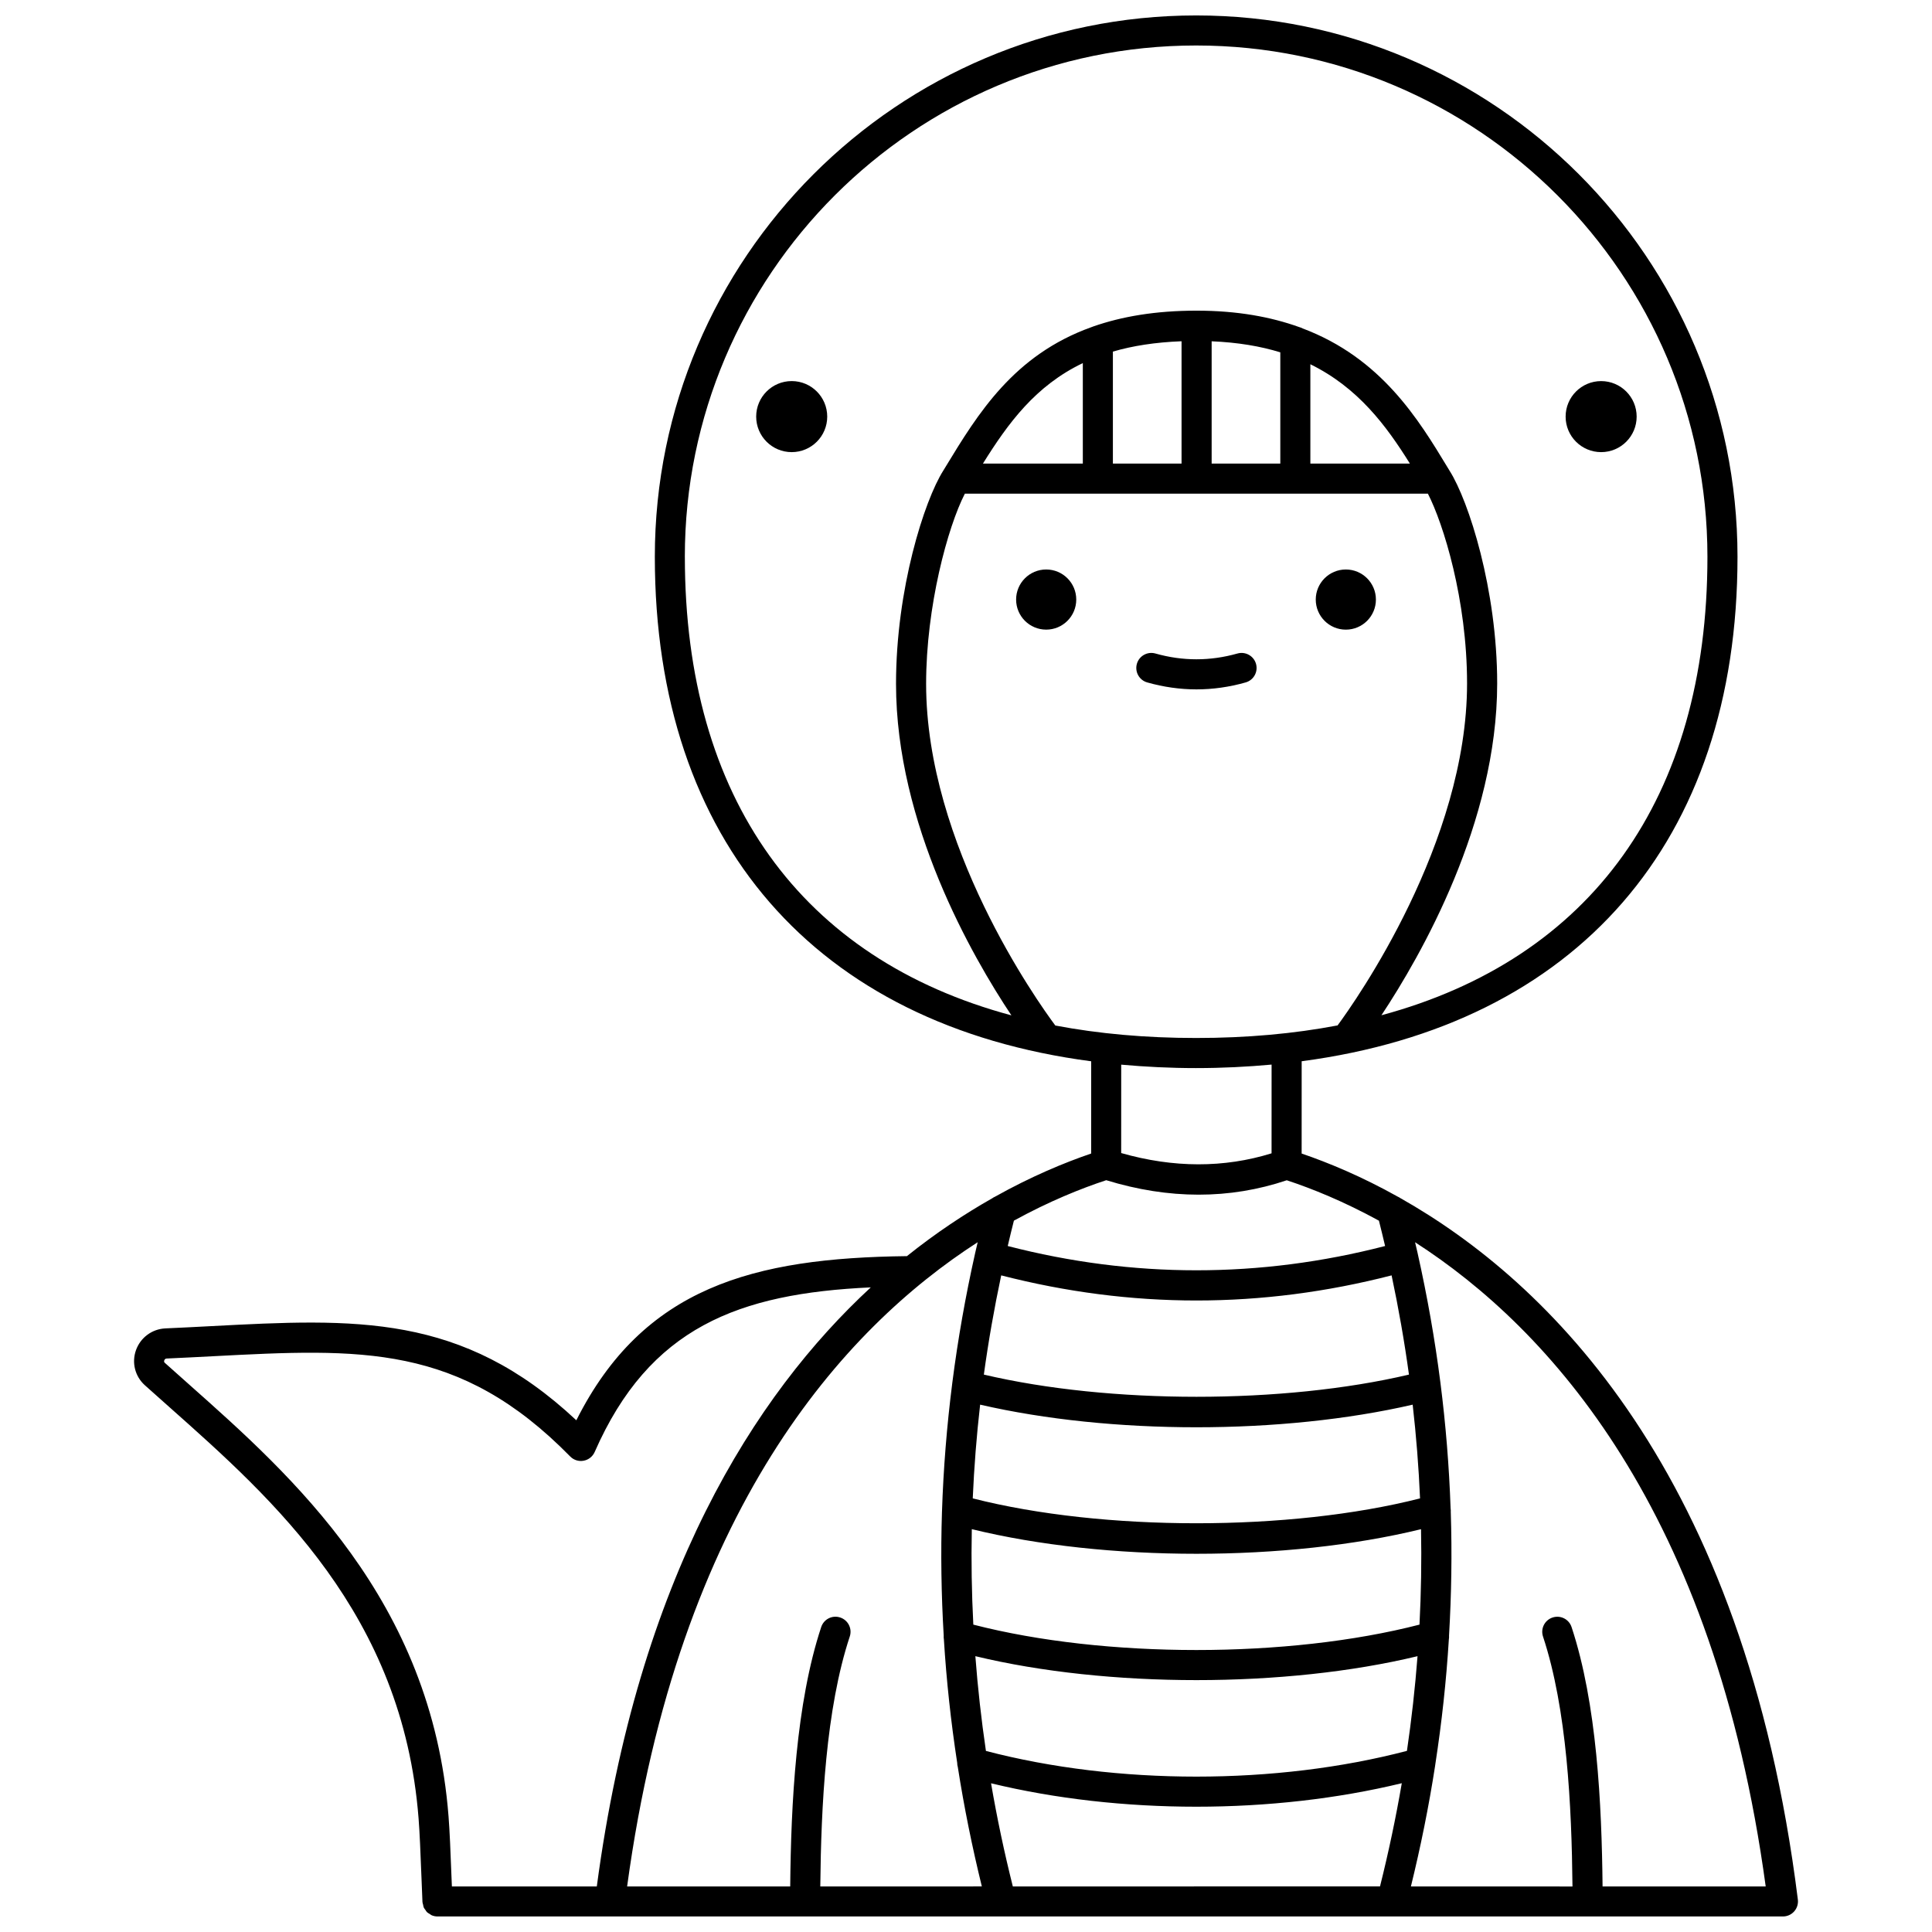 <?xml version="1.0" encoding="UTF-8"?>
<!-- Uploaded to: ICON Repo, www.svgrepo.com, Generator: ICON Repo Mixer Tools -->
<svg width="800px" height="800px" version="1.1" viewBox="144 144 512 512" xmlns="http://www.w3.org/2000/svg">
 <defs>
  <clipPath id="a">
   <path d="m179 148.09h442v503.81h-442z"/>
  </clipPath>
 </defs>
 <g clip-path="url(#a)">
  <path d="m515.19 461.57c-0.23-0.172-0.465-0.309-0.73-0.422-9.645-5.391-18.406-9.02-25.512-11.445l0.008-24.461c72.863-9.645 115.5-58.066 115.5-133.69 0-79.109-64.355-143.46-143.46-143.46s-143.46 64.355-143.46 143.46c0 75.664 42.688 124.11 115.64 133.7l-0.008 24.445c-7.098 2.422-15.848 6.051-25.48 11.438-0.27 0.121-0.512 0.254-0.75 0.43-7.176 4.062-14.812 9.09-22.598 15.324-40.715 0.473-69.883 8.219-87.605 43.5-30.348-28.426-58.527-26.957-96.879-24.945-3.894 0.203-7.894 0.414-12.039 0.594-3.531 0.168-6.582 2.43-7.777 5.758-1.18 3.289-0.273 6.922 2.312 9.273 2.098 1.895 4.277 3.824 6.519 5.812 27.566 24.48 61.875 54.941 66.059 109.06 0.293 3.734 0.508 9.074 0.773 15.836l0.246 6.121v0.004 0.008l0.008 0.16c0.012 0.238 0.113 0.441 0.16 0.664 0.059 0.262 0.078 0.539 0.188 0.781 0.105 0.23 0.27 0.41 0.414 0.613 0.148 0.211 0.258 0.441 0.441 0.617 0.199 0.195 0.457 0.32 0.695 0.465 0.188 0.121 0.348 0.273 0.555 0.363 0.469 0.195 0.984 0.309 1.523 0.309h45.684 0.059 0.059 310.76c1.145 0 2.231-0.488 2.988-1.348 0.754-0.855 1.109-1.996 0.965-3.133-14.207-113.66-66.496-163.91-105.25-185.84zm-102.78 182.36c-2.285-9.094-4.203-18.207-5.773-27.34 17.062 4.133 35.727 6.207 54.398 6.207 18.691 0 37.367-2.086 54.453-6.227-1.57 9.133-3.492 18.25-5.773 27.352l-97.305 0.004zm107.77-69.387c-34.836 8.973-83.406 8.973-118.24 0-0.438-8.434-0.57-16.867-0.402-25.301 17.715 4.336 38.605 6.527 59.535 6.527 20.918 0 41.805-2.191 59.516-6.519 0.164 8.43 0.027 16.863-0.41 25.293zm0.148-33.453c-34.5 8.789-84.043 8.789-118.54-0.004 0.359-8.285 1.012-16.566 1.957-24.84 17.246 3.981 37.266 5.996 57.324 5.996 20.047 0 40.062-2.016 57.305-5.992 0.941 8.273 1.598 16.555 1.953 24.84zm-3.477 66.91c-34.691 9.094-76.887 9.094-111.57 0.016-1.23-8.363-2.168-16.738-2.801-25.113 17.48 4.215 38.023 6.344 58.594 6.344 20.566 0 41.105-2.129 58.586-6.34-0.641 8.367-1.578 16.734-2.805 25.094zm-112.12-99.719c1.199-8.773 2.742-17.543 4.598-26.293 17.172 4.414 34.453 6.656 51.73 6.656 17.281 0 34.559-2.238 51.73-6.656 1.855 8.75 3.398 17.52 4.598 26.297-33.316 7.84-79.34 7.84-112.66-0.004zm106.33-34.074c-33.203 8.578-66.801 8.578-100 0 0.527-2.242 1.062-4.484 1.633-6.723 9.328-5.117 17.77-8.52 24.465-10.719 16.621 5.109 32.707 5.113 47.848 0.02 6.691 2.203 15.117 5.606 24.426 10.711 0.566 2.234 1.105 4.469 1.633 6.711zm-87.391-58.434c-4.824-6.496-34.238-47.82-34.238-90.547 0-20.523 5.719-41.559 10.266-50.398h122.71c4.106 7.984 10.379 28.105 10.379 50.293 0 42.25-29.406 83.969-34.312 90.625-11.578 2.207-24.09 3.332-37.496 3.332-13.336 0-25.789-1.117-37.312-3.305zm33.453-181.34v32.418h-18.195v-29.672c5.207-1.531 11.227-2.477 18.195-2.746zm26.172 2.938v29.48h-18.195v-32.406c6.93 0.289 12.949 1.309 18.195 2.926zm34.344 29.484h-26.379v-26.324c12.672 6.227 20.121 16.289 26.379 26.324zm-86.68 0h-26.473c6.688-10.742 13.953-20.637 26.473-26.629zm-105.47 24.699c0-74.715 60.781-135.5 135.5-135.5 74.715 0 135.5 60.781 135.5 135.5 0 64.082-30.902 106.53-86.395 121.5 10.434-15.746 30.676-51.047 30.676-87.938 0-24.875-7.547-48.367-12.602-56.344l-0.547-0.902c-7.731-12.789-17.598-28.988-38.418-36.836-0.281-0.16-0.578-0.266-0.902-0.355-7.527-2.707-16.434-4.352-27.188-4.352-10.945 0-19.891 1.57-27.406 4.195-0.172 0.055-0.34 0.109-0.5 0.188-20.547 7.375-30.043 22.891-38.652 37.066l-0.559 0.918c-5.059 7.973-12.539 31.453-12.539 56.52 0 37.152 20.156 72.223 30.578 87.867-55.578-14.922-86.539-57.387-86.539-121.53zm135.5 135.5c6.891 0 13.543-0.336 19.996-0.926l-0.008 23.516c-12.613 3.91-25.992 3.883-39.852-0.074l0.008-23.426c6.414 0.578 13.016 0.91 19.855 0.91zm-158.83 216.88h-38.402l-0.102-2.453c-0.266-6.852-0.48-12.262-0.789-16.145-4.43-57.324-41.59-90.312-68.711-114.4-2.231-1.973-4.394-3.898-6.465-5.762-0.094-0.086-0.301-0.27-0.156-0.664 0.109-0.312 0.332-0.473 0.641-0.488 4.152-0.184 8.176-0.395 12.09-0.598 39.41-2.059 65.434-3.414 94.84 26.551 0.922 0.945 2.242 1.375 3.566 1.129 1.301-0.238 2.398-1.105 2.93-2.32 14.484-33.004 38.098-42.004 73.168-43.617-30.82 28.484-61.688 76.867-72.609 158.77zm100.94-170.73c-0.215 0.93-0.441 1.852-0.652 2.781-0.004 0.012-0.012 0.02-0.016 0.031-0.008 0.023 0 0.047-0.004 0.066-2.555 11.387-4.57 22.801-6.035 34.227 0 0.004-0.004 0.008-0.008 0.012-0.008 0.027 0 0.055-0.004 0.082-1.453 11.387-2.371 22.781-2.742 34.184 0.004 0.02-0.004 0.039-0.004 0.055-0.355 10.941-0.184 21.887 0.461 32.828-0.016 0.34-0.02 0.66 0.047 0.984 0.672 10.914 1.859 21.824 3.527 32.715 0 0.391 0.051 0.758 0.164 1.121 1.648 10.566 3.785 21.109 6.367 31.633l-42.812 0.008c0.215-21.297 1.453-47.039 7.812-66.242 0.695-2.09-0.438-4.344-2.531-5.035-2.109-0.703-4.348 0.441-5.039 2.531-6.699 20.25-7.996 46.836-8.215 68.742l-43.219 0.004c13.582-99.844 57.375-147.84 92.902-170.73zm165.6 170.73c-0.223-21.906-1.516-48.496-8.215-68.742-0.688-2.09-2.934-3.234-5.039-2.531-2.09 0.688-3.223 2.945-2.531 5.035 6.352 19.199 7.594 44.945 7.812 66.242l-42.82-0.004c2.609-10.625 4.758-21.273 6.41-31.938 0.039-0.188 0.066-0.367 0.078-0.559 1.688-10.977 2.891-21.965 3.566-32.965 0.07-0.336 0.066-0.672 0.051-1.027 0.641-10.914 0.812-21.836 0.461-32.75 0.043-0.293-0.016-0.598-0.043-0.902-0.387-11.145-1.285-22.289-2.707-33.418-0.004-0.016 0-0.031-0.004-0.051 0-0.004-0.004-0.004-0.004-0.008-1.461-11.434-3.481-22.852-6.035-34.242-0.004-0.02 0-0.043-0.004-0.062-0.004-0.012-0.012-0.02-0.016-0.031-0.207-0.926-0.434-1.848-0.648-2.773 35.539 22.887 79.34 70.891 92.922 170.72h-43.234z"/>
 </g>
 <path d="m508.63 302.89c0 4.402-3.566 7.973-7.969 7.973-4.402 0-7.973-3.57-7.973-7.973 0-4.398 3.57-7.969 7.973-7.969 4.402 0 7.969 3.57 7.969 7.969"/>
 <path d="m421.25 294.92c-4.398 0-7.969 3.566-7.969 7.969 0 4.402 3.566 7.969 7.969 7.969s7.969-3.566 7.969-7.969c0.004-4.398-3.562-7.969-7.969-7.969z"/>
 <path d="m474.11 324.85c2.117-0.598 3.348-2.801 2.746-4.918-0.598-2.121-2.816-3.344-4.918-2.746-7.227 2.043-14.52 2.043-21.738 0-2.102-0.602-4.324 0.625-4.918 2.746-0.598 2.117 0.629 4.32 2.746 4.918 4.32 1.223 8.707 1.844 13.039 1.844s8.723-0.617 13.043-1.844z"/>
 <path d="m353.81 244.99c-5.195 0-9.414 4.211-9.414 9.414 0 5.199 4.211 9.414 9.414 9.414 5.195 0 9.414-4.211 9.414-9.414-0.004-5.203-4.219-9.414-9.414-9.414z"/>
 <path d="m577.73 254.41c0 5.199-4.211 9.41-9.41 9.41s-9.414-4.211-9.414-9.41 4.215-9.414 9.414-9.414 9.41 4.215 9.41 9.414"/>
</svg>